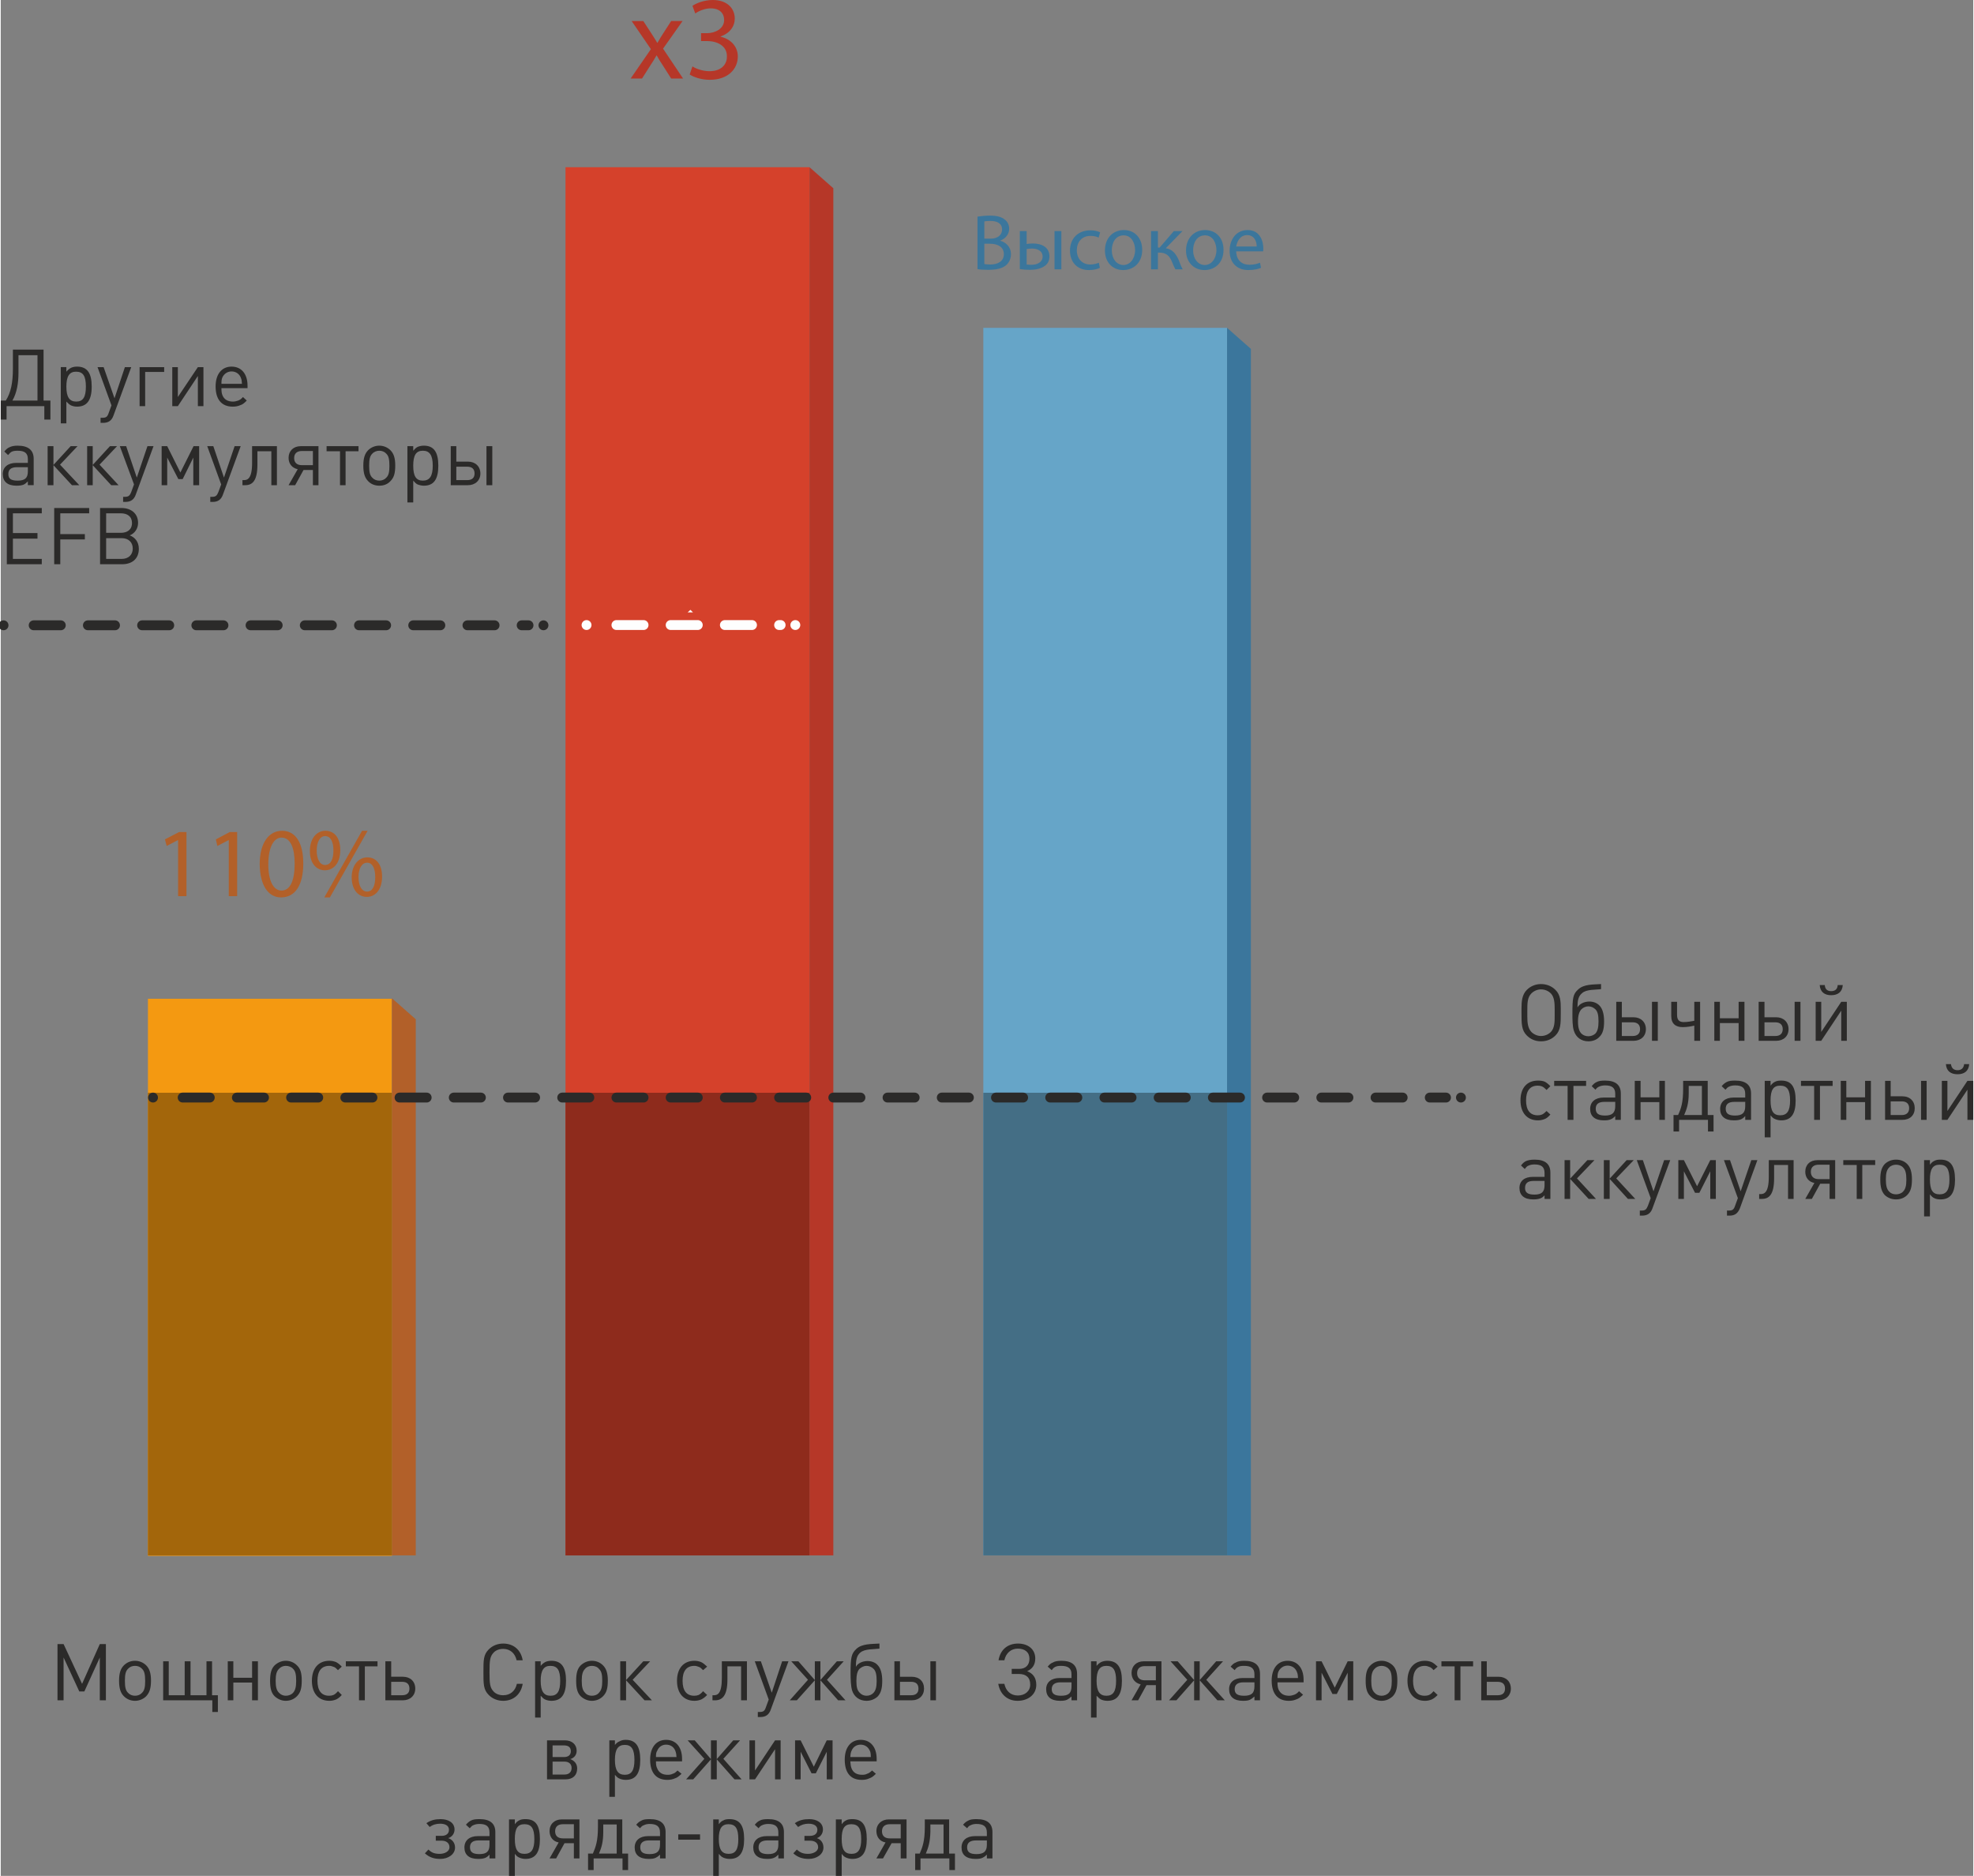<?xml version="1.0" encoding="UTF-8"?> <!-- Creator: CorelDRAW 2020 (64-Bit) --> <svg xmlns="http://www.w3.org/2000/svg" xmlns:xlink="http://www.w3.org/1999/xlink" xmlns:xodm="http://www.corel.com/coreldraw/odm/2003" xml:space="preserve" width="725px" height="689px" version="1.1" style="shape-rendering:geometricPrecision; text-rendering:geometricPrecision; image-rendering:optimizeQuality; fill-rule:evenodd; clip-rule:evenodd" viewBox="0 0 77.85 74.04"><rect x="0" y="0" width="77.85" height="74.04" fill="#808080" stroke="none"/> <defs> <style type="text/css"> <![CDATA[ .str3 {stroke:#FEFEFE;stroke-width:0.39;stroke-linecap:round;stroke-linejoin:round;stroke-miterlimit:4} .str1 {stroke:#2B2A29;stroke-width:0.39;stroke-linecap:round;stroke-linejoin:round;stroke-miterlimit:4} .str2 {stroke:#FEFEFE;stroke-width:0.39;stroke-linecap:round;stroke-linejoin:round;stroke-miterlimit:4;stroke-dasharray:1.07 1.07} .str0 {stroke:#2B2A29;stroke-width:0.39;stroke-linecap:round;stroke-linejoin:round;stroke-miterlimit:4;stroke-dasharray:1.07 1.07} .fil10 {fill:none;fill-rule:nonzero} .fil11 {fill:#FEFEFE;fill-rule:nonzero} .fil0 {fill:#2B2A29;fill-rule:nonzero} .fil1 {fill:#F49911;fill-rule:nonzero} .fil4 {fill:#D5412B;fill-rule:nonzero} .fil5 {fill:#B63728;fill-rule:nonzero} .fil2 {fill:#B26029;fill-rule:nonzero} .fil7 {fill:#66A5C8;fill-rule:nonzero} .fil8 {fill:#3B769C;fill-rule:nonzero} .fil9 {fill:#446E85;fill-rule:nonzero} .fil6 {fill:#8E2B1C;fill-rule:nonzero} .fil3 {fill:#A3660B;fill-rule:nonzero} ]]> </style> </defs> <g id="Слой_x0020_1">  <path class="fil0" d="M4.15 67.11l0 -2.22 -0.24 0 -0.7 1.57 -0.73 -1.57 -0.24 0 0 2.22 0.24 0 0 -1.69 0.62 1.34 0.2 0 0.61 -1.34 0 1.69 0.24 0zm1.78 -0.78c0,-0.29 -0.06,-0.47 -0.19,-0.6 -0.11,-0.11 -0.27,-0.18 -0.44,-0.18 -0.18,0 -0.33,0.07 -0.44,0.18 -0.13,0.13 -0.19,0.31 -0.19,0.61 0,0.3 0.06,0.48 0.19,0.61 0.11,0.11 0.26,0.18 0.44,0.18 0.17,0 0.33,-0.07 0.44,-0.18 0.13,-0.14 0.19,-0.31 0.19,-0.62zm-0.23 0.02c0,0.24 -0.03,0.37 -0.12,0.46 -0.07,0.08 -0.17,0.12 -0.28,0.12 -0.11,0 -0.21,-0.04 -0.28,-0.12 -0.09,-0.09 -0.12,-0.22 -0.12,-0.47 0,-0.25 0.03,-0.38 0.12,-0.47 0.07,-0.08 0.17,-0.12 0.28,-0.12 0.11,0 0.21,0.04 0.28,0.12 0.09,0.09 0.12,0.22 0.12,0.48zm2.87 1.22l0 -0.66 -0.23 0 0 -1.34 -0.22 0 0 1.34 -0.63 0 0 -1.34 -0.23 0 0 1.34 -0.63 0 0 -1.34 -0.22 0 0 1.54 1.94 0 0 0.46 0.22 0zm1.58 -0.46l0 -1.54 -0.23 0 0 0.65 -0.74 0 0 -0.65 -0.22 0 0 1.54 0.22 0 0 -0.7 0.74 0 0 0.7 0.23 0zm1.73 -0.78c0,-0.29 -0.05,-0.47 -0.19,-0.6 -0.11,-0.11 -0.26,-0.18 -0.44,-0.18 -0.17,0 -0.32,0.07 -0.44,0.18 -0.13,0.13 -0.18,0.31 -0.18,0.61 0,0.3 0.05,0.48 0.18,0.61 0.12,0.11 0.27,0.18 0.44,0.18 0.18,0 0.33,-0.07 0.44,-0.18 0.14,-0.14 0.19,-0.31 0.19,-0.62zm-0.22 0.02c0,0.24 -0.04,0.37 -0.12,0.46 -0.07,0.08 -0.18,0.12 -0.29,0.12 -0.1,0 -0.2,-0.04 -0.27,-0.12 -0.09,-0.09 -0.13,-0.22 -0.13,-0.47 0,-0.25 0.04,-0.38 0.13,-0.47 0.07,-0.08 0.17,-0.12 0.27,-0.12 0.11,0 0.22,0.04 0.29,0.12 0.09,0.09 0.12,0.22 0.12,0.48zm1.8 0.55l-0.15 -0.15c-0.08,0.09 -0.12,0.12 -0.18,0.15 -0.05,0.02 -0.1,0.03 -0.17,0.03 -0.3,0 -0.46,-0.2 -0.46,-0.59 0,-0.39 0.16,-0.59 0.47,-0.59 0.06,0 0.12,0.02 0.17,0.04 0.06,0.02 0.09,0.05 0.17,0.13l0.15 -0.14c-0.1,-0.1 -0.15,-0.14 -0.23,-0.18 -0.08,-0.03 -0.16,-0.05 -0.26,-0.05 -0.43,0 -0.69,0.3 -0.69,0.79 0,0.49 0.26,0.79 0.69,0.79 0.1,0 0.18,-0.02 0.26,-0.05 0.08,-0.04 0.13,-0.07 0.23,-0.18zm1.41 -1.13l0 -0.2 -1.25 0 0 0.2 0.52 0 0 1.34 0.23 0 0 -1.34 0.5 0zm1.49 0.88c0,-0.29 -0.2,-0.47 -0.49,-0.47l-0.46 0 0 -0.61 -0.23 0 0 1.54 0.69 0c0.29,0 0.49,-0.19 0.49,-0.46zm-0.23 0c0,0.17 -0.1,0.26 -0.29,0.26l-0.43 0 0 -0.53 0.43 0c0.19,0 0.29,0.09 0.29,0.27z"></path> <path class="fil0" d="M20.6 66.46l-0.23 0c-0.06,0.28 -0.26,0.45 -0.54,0.45 -0.15,0 -0.29,-0.05 -0.38,-0.15 -0.14,-0.15 -0.16,-0.3 -0.16,-0.76 0,-0.47 0.02,-0.62 0.16,-0.77 0.09,-0.1 0.23,-0.15 0.38,-0.15 0.28,0 0.47,0.18 0.53,0.45l0.24 0c-0.07,-0.42 -0.37,-0.66 -0.77,-0.66 -0.22,0 -0.42,0.08 -0.57,0.23 -0.21,0.21 -0.21,0.42 -0.21,0.9 0,0.47 0,0.69 0.21,0.9 0.15,0.15 0.35,0.23 0.57,0.23 0.4,0 0.7,-0.25 0.77,-0.67zm1.71 -0.12c0,-0.54 -0.18,-0.79 -0.58,-0.79 -0.1,0 -0.18,0.02 -0.24,0.05 -0.07,0.04 -0.11,0.07 -0.18,0.15l0 -0.18 -0.22 0 0 2.22 0.22 0 0 -0.86c0.08,0.08 0.11,0.12 0.18,0.15 0.07,0.03 0.15,0.05 0.24,0.05 0.4,0 0.58,-0.25 0.58,-0.79zm-0.23 0c0,0.41 -0.11,0.59 -0.38,0.59 -0.27,0 -0.39,-0.18 -0.39,-0.59 0,-0.41 0.12,-0.59 0.38,-0.59 0.28,0 0.39,0.17 0.39,0.59zm1.88 -0.01c0,-0.29 -0.06,-0.47 -0.19,-0.6 -0.11,-0.11 -0.26,-0.18 -0.44,-0.18 -0.17,0 -0.32,0.07 -0.44,0.18 -0.13,0.13 -0.18,0.31 -0.18,0.61 0,0.3 0.05,0.48 0.18,0.61 0.12,0.11 0.27,0.18 0.44,0.18 0.18,0 0.33,-0.07 0.44,-0.18 0.14,-0.14 0.19,-0.31 0.19,-0.62zm-0.22 0.02c0,0.24 -0.04,0.37 -0.13,0.46 -0.06,0.08 -0.17,0.12 -0.28,0.12 -0.11,0 -0.21,-0.04 -0.27,-0.12 -0.09,-0.09 -0.13,-0.22 -0.13,-0.47 0,-0.25 0.04,-0.38 0.13,-0.47 0.06,-0.08 0.17,-0.12 0.27,-0.12 0.11,0 0.22,0.04 0.28,0.12 0.1,0.09 0.13,0.22 0.13,0.48zm0.94 0.76l0 -0.79 0.73 0.79 0.29 0 -0.76 -0.81 0.69 -0.73 -0.27 0 -0.68 0.74 0 -0.74 -0.23 0 0 1.54 0.23 0zm3.2 -0.21l-0.16 -0.15c-0.08,0.09 -0.12,0.12 -0.18,0.15 -0.05,0.02 -0.1,0.03 -0.17,0.03 -0.3,0 -0.46,-0.2 -0.46,-0.59 0,-0.39 0.16,-0.59 0.47,-0.59 0.06,0 0.12,0.02 0.17,0.04 0.06,0.02 0.09,0.05 0.17,0.13l0.16 -0.14c-0.11,-0.1 -0.16,-0.14 -0.24,-0.18 -0.08,-0.03 -0.16,-0.05 -0.26,-0.05 -0.43,0 -0.69,0.3 -0.69,0.79 0,0.49 0.26,0.79 0.69,0.79 0.1,0 0.18,-0.02 0.26,-0.05 0.08,-0.04 0.13,-0.07 0.24,-0.18zm1.57 0.21l0 -1.54 -0.99 0 0 0.66c0,0.64 -0.18,0.68 -0.32,0.68l-0.05 0 0 0.2 0.1 0c0.28,0 0.49,-0.17 0.49,-0.81l0 -0.53 0.54 0 0 1.34 0.23 0zm1.64 -1.54l-0.25 0 -0.41 1.24 -0.43 -1.24 -0.24 0 0.55 1.51 -0.11 0.3c-0.05,0.15 -0.1,0.19 -0.25,0.19l-0.07 0 0 0.2 0.1 0c0.21,0 0.34,-0.09 0.41,-0.29l0.7 -1.91zm0.33 1.54l0.71 -0.79 0 0.79 0.22 0 0 -0.79 0.7 0.79 0.29 0 -0.73 -0.81 0.66 -0.73 -0.27 0 -0.65 0.74 0 -0.74 -0.22 0 0 0.74 -0.65 -0.74 -0.28 0 0.66 0.73 -0.72 0.81 0.28 0zm2.75 -0.18c-0.1,0 -0.2,-0.04 -0.27,-0.12 -0.09,-0.09 -0.13,-0.21 -0.13,-0.46 0,-0.25 0.04,-0.39 0.12,-0.48 0.08,-0.07 0.18,-0.12 0.28,-0.12 0.11,0 0.21,0.05 0.28,0.12 0.09,0.09 0.12,0.24 0.12,0.48 0,0.24 -0.04,0.37 -0.12,0.46 -0.07,0.08 -0.17,0.12 -0.28,0.12zm0 0.2c0.18,0 0.33,-0.07 0.44,-0.17 0.13,-0.14 0.18,-0.32 0.18,-0.62 0,-0.28 -0.06,-0.51 -0.2,-0.64 -0.09,-0.09 -0.23,-0.14 -0.38,-0.14 -0.2,0 -0.39,0.09 -0.46,0.23 0,-0.26 0.03,-0.44 0.17,-0.56 0.18,-0.16 0.55,-0.13 0.76,-0.16l0 -0.2c-0.31,0.02 -0.7,0 -0.92,0.22 -0.19,0.18 -0.22,0.34 -0.22,0.95 0,0.22 0.01,0.51 0.06,0.68 0.08,0.25 0.29,0.41 0.57,0.41zm2.74 -0.02l0 -1.54 -0.22 0 0 1.54 0.22 0zm-0.47 -0.46c0,-0.29 -0.19,-0.47 -0.49,-0.47l-0.46 0 0 -0.61 -0.22 0 0 1.54 0.68 0c0.3,0 0.49,-0.19 0.49,-0.46zm-0.22 0c0,0.17 -0.1,0.26 -0.29,0.26l-0.44 0 0 -0.53 0.44 0c0.19,0 0.29,0.09 0.29,0.27z"></path> <path class="fil0" d="M22.75 69.8c0,-0.18 -0.1,-0.3 -0.27,-0.37 0.16,-0.05 0.25,-0.17 0.25,-0.33 0,-0.25 -0.19,-0.41 -0.46,-0.41l-0.71 0 0 1.54 0.73 0c0.29,0 0.46,-0.16 0.46,-0.43zm-0.25 -0.68c0,0.14 -0.09,0.23 -0.27,0.23l-0.45 0 0 -0.46 0.45 0c0.18,0 0.27,0.08 0.27,0.23zm0.03 0.66c0,0.16 -0.1,0.26 -0.28,0.26l-0.47 0 0 -0.51 0.47 0c0.18,0 0.28,0.1 0.28,0.25zm2.71 -0.32c0,-0.54 -0.18,-0.79 -0.58,-0.79 -0.09,0 -0.17,0.02 -0.24,0.06 -0.07,0.03 -0.11,0.06 -0.18,0.14l0 -0.18 -0.22 0 0 2.23 0.22 0 0 -0.87c0.08,0.09 0.11,0.12 0.18,0.15 0.07,0.03 0.15,0.05 0.25,0.05 0.39,0 0.57,-0.25 0.57,-0.79zm-0.23 0c0,0.41 -0.11,0.59 -0.38,0.59 -0.27,0 -0.39,-0.18 -0.39,-0.59 0,-0.41 0.12,-0.59 0.39,-0.59 0.27,0 0.38,0.18 0.38,0.59zm1.88 0.06l0 -0.1c0,-0.46 -0.24,-0.75 -0.63,-0.75 -0.39,0 -0.63,0.3 -0.63,0.78 0,0.52 0.24,0.8 0.68,0.8 0.11,0 0.21,-0.02 0.3,-0.06 0.09,-0.03 0.14,-0.07 0.26,-0.18l-0.16 -0.13c-0.08,0.08 -0.12,0.11 -0.19,0.13 -0.06,0.03 -0.12,0.04 -0.2,0.04 -0.2,0 -0.34,-0.08 -0.41,-0.25 -0.04,-0.08 -0.05,-0.14 -0.05,-0.28l1.03 0zm-0.22 -0.17l-0.81 0c0,-0.14 0.01,-0.19 0.05,-0.25 0.06,-0.15 0.19,-0.24 0.35,-0.24 0.19,0 0.33,0.11 0.38,0.29 0.02,0.06 0.02,0.08 0.03,0.2zm0.66 0.88l0.7 -0.79 0 0.79 0.23 0 0 -0.79 0.7 0.79 0.28 0 -0.72 -0.81 0.66 -0.73 -0.27 0 -0.65 0.74 0 -0.74 -0.23 0 0 0.74 -0.64 -0.74 -0.28 0 0.66 0.73 -0.72 0.81 0.28 0zm3.45 0l0 -1.54 -0.22 0 -0.79 1.19 0 -1.19 -0.22 0 0 1.54 0.22 0 0.79 -1.19 0 1.19 0.22 0zm2.05 0l0 -1.54 -0.23 0 -0.51 1.04 -0.52 -1.04 -0.22 0 0 1.54 0.22 0 0 -1.09 0.43 0.85 0.17 0 0.43 -0.85 0 1.09 0.23 0zm1.74 -0.71l0 -0.1c0,-0.46 -0.24,-0.75 -0.63,-0.75 -0.39,0 -0.63,0.3 -0.63,0.78 0,0.52 0.23,0.8 0.67,0.8 0.12,0 0.22,-0.02 0.3,-0.06 0.09,-0.03 0.15,-0.07 0.26,-0.18l-0.15 -0.13c-0.09,0.08 -0.13,0.11 -0.2,0.13 -0.05,0.03 -0.12,0.04 -0.19,0.04 -0.21,0 -0.35,-0.08 -0.42,-0.25 -0.03,-0.08 -0.04,-0.14 -0.05,-0.28l1.04 0zm-0.23 -0.17l-0.81 0c0.01,-0.14 0.02,-0.19 0.05,-0.25 0.06,-0.15 0.19,-0.24 0.36,-0.24 0.18,0 0.32,0.11 0.38,0.29 0.01,0.06 0.02,0.08 0.02,0.2z"></path> <path class="fil0" d="M17.93 72.92c0,-0.18 -0.11,-0.32 -0.27,-0.37 0.16,-0.05 0.25,-0.19 0.25,-0.34 0,-0.27 -0.24,-0.41 -0.55,-0.41 -0.21,0 -0.39,0.04 -0.56,0.16l0.13 0.15c0.12,-0.09 0.26,-0.13 0.41,-0.13 0.21,0 0.35,0.08 0.35,0.24 0,0.16 -0.12,0.24 -0.29,0.24l-0.23 0 0 0.19 0.23 0c0.18,0 0.31,0.09 0.31,0.26 0,0.17 -0.2,0.26 -0.38,0.26 -0.2,0 -0.32,-0.04 -0.45,-0.17l-0.14 0.15c0.18,0.16 0.36,0.22 0.61,0.22 0.31,0 0.58,-0.18 0.58,-0.45zm1.59 0.43l0 -1.04c0,-0.34 -0.21,-0.51 -0.62,-0.51 -0.15,0 -0.26,0.01 -0.35,0.06 -0.07,0.04 -0.11,0.07 -0.19,0.16l0.15 0.14c0.06,-0.07 0.09,-0.1 0.14,-0.12 0.06,-0.03 0.14,-0.05 0.24,-0.05 0.28,0 0.4,0.1 0.4,0.34l0 0.14 -0.46 0c-0.33,0 -0.53,0.17 -0.53,0.45 0,0.29 0.19,0.45 0.54,0.45 0.12,0 0.2,-0.01 0.28,-0.04 0.06,-0.03 0.1,-0.05 0.17,-0.13l0 0.15 0.23 0zm-0.23 -0.54c0,0.26 -0.11,0.37 -0.4,0.37 -0.26,0 -0.37,-0.08 -0.37,-0.27 0,-0.18 0.11,-0.27 0.34,-0.27l0.43 0 0 0.17zm1.99 -0.22c0,-0.55 -0.17,-0.79 -0.57,-0.79 -0.1,0 -0.18,0.01 -0.25,0.05 -0.06,0.03 -0.1,0.06 -0.17,0.15l0 -0.19 -0.23 0 0 2.23 0.23 0 0 -0.87c0.07,0.09 0.11,0.12 0.18,0.15 0.07,0.03 0.15,0.05 0.24,0.05 0.39,0 0.57,-0.25 0.57,-0.78zm-0.22 0c0,0.41 -0.12,0.58 -0.39,0.58 -0.27,0 -0.38,-0.17 -0.38,-0.59 0,-0.41 0.11,-0.58 0.38,-0.58 0.28,0 0.39,0.17 0.39,0.59zm1.56 -0.03l-0.43 0c-0.2,0 -0.31,-0.1 -0.31,-0.28 0,-0.18 0.11,-0.28 0.31,-0.28l0.43 0 0 0.56zm-0.7 0.79l0.33 -0.6 0.37 0 0 0.6 0.22 0 0 -1.54 -0.69 0c-0.3,0 -0.49,0.19 -0.49,0.46 0,0.24 0.14,0.41 0.36,0.45l-0.36 0.63 0.26 0zm2.84 0.46l0 -0.65 -0.23 0 0 -1.35 -0.96 0 0 0.3c0,0.56 -0.09,0.79 -0.2,1.05l-0.19 0 0 0.65 0.22 0 0 -0.46 1.14 0 0 0.46 0.22 0zm-0.45 -0.65l-0.7 0c0.1,-0.23 0.17,-0.46 0.17,-0.86l0 -0.29 0.53 0 0 1.15zm1.93 0.19l0 -1.04c0,-0.34 -0.21,-0.51 -0.62,-0.51 -0.15,0 -0.26,0.01 -0.34,0.06 -0.08,0.04 -0.12,0.07 -0.2,0.16l0.15 0.14c0.06,-0.07 0.09,-0.1 0.15,-0.12 0.06,-0.03 0.13,-0.05 0.23,-0.05 0.28,0 0.41,0.1 0.41,0.34l0 0.14 -0.47 0c-0.33,0 -0.53,0.17 -0.53,0.45 0,0.29 0.19,0.45 0.55,0.45 0.12,0 0.2,-0.01 0.27,-0.04 0.06,-0.03 0.1,-0.05 0.18,-0.13l0 0.15 0.22 0zm-0.22 -0.54c0,0.26 -0.12,0.37 -0.41,0.37 -0.26,0 -0.37,-0.08 -0.37,-0.27 0,-0.18 0.12,-0.27 0.34,-0.27l0.44 0 0 0.17zm1.58 -0.2l0 -0.21 -0.86 0 0 0.21 0.86 0zm1.74 -0.02c0,-0.55 -0.18,-0.79 -0.58,-0.79 -0.09,0 -0.18,0.01 -0.24,0.05 -0.07,0.03 -0.11,0.06 -0.18,0.15l0 -0.19 -0.22 0 0 2.23 0.22 0 0 -0.87c0.08,0.09 0.11,0.12 0.18,0.15 0.07,0.03 0.15,0.05 0.25,0.05 0.39,0 0.57,-0.25 0.57,-0.78zm-0.23 0c0,0.41 -0.11,0.58 -0.38,0.58 -0.27,0 -0.39,-0.17 -0.39,-0.59 0,-0.41 0.12,-0.58 0.38,-0.58 0.28,0 0.39,0.17 0.39,0.59zm1.8 0.76l0 -1.04c0,-0.34 -0.21,-0.51 -0.62,-0.51 -0.14,0 -0.25,0.01 -0.34,0.06 -0.08,0.04 -0.11,0.07 -0.19,0.16l0.15 0.14c0.05,-0.07 0.09,-0.1 0.14,-0.12 0.06,-0.03 0.14,-0.05 0.24,-0.05 0.28,0 0.4,0.1 0.4,0.34l0 0.14 -0.46 0c-0.33,0 -0.53,0.17 -0.53,0.45 0,0.29 0.19,0.45 0.54,0.45 0.12,0 0.2,-0.01 0.27,-0.04 0.07,-0.03 0.1,-0.05 0.18,-0.13l0 0.15 0.22 0zm-0.22 -0.54c0,0.26 -0.12,0.37 -0.4,0.37 -0.26,0 -0.38,-0.08 -0.38,-0.27 0,-0.18 0.12,-0.27 0.35,-0.27l0.43 0 0 0.17zm1.78 0.11c0,-0.18 -0.1,-0.32 -0.26,-0.37 0.15,-0.05 0.24,-0.19 0.24,-0.34 0,-0.27 -0.24,-0.41 -0.54,-0.41 -0.22,0 -0.4,0.04 -0.57,0.16l0.13 0.15c0.13,-0.09 0.26,-0.13 0.41,-0.13 0.21,0 0.35,0.08 0.35,0.24 0,0.16 -0.12,0.24 -0.29,0.24l-0.22 0 0 0.19 0.22 0c0.19,0 0.32,0.09 0.32,0.26 0,0.17 -0.21,0.26 -0.39,0.26 -0.19,0 -0.31,-0.04 -0.45,-0.17l-0.14 0.15c0.18,0.16 0.37,0.22 0.61,0.22 0.31,0 0.58,-0.18 0.58,-0.45zm1.71 -0.33c0,-0.55 -0.17,-0.79 -0.57,-0.79 -0.1,0 -0.18,0.01 -0.25,0.05 -0.06,0.03 -0.1,0.06 -0.17,0.15l0 -0.19 -0.23 0 0 2.23 0.23 0 0 -0.87c0.07,0.09 0.11,0.12 0.18,0.15 0.07,0.03 0.15,0.05 0.24,0.05 0.39,0 0.57,-0.25 0.57,-0.78zm-0.22 0c0,0.41 -0.12,0.58 -0.38,0.58 -0.28,0 -0.39,-0.17 -0.39,-0.59 0,-0.41 0.11,-0.58 0.38,-0.58 0.28,0 0.39,0.17 0.39,0.59zm1.56 -0.03l-0.43 0c-0.2,0 -0.31,-0.1 -0.31,-0.28 0,-0.18 0.11,-0.28 0.31,-0.28l0.43 0 0 0.56zm-0.7 0.79l0.34 -0.6 0.36 0 0 0.6 0.23 0 0 -1.54 -0.7 0c-0.29,0 -0.49,0.19 -0.49,0.46 0,0.24 0.14,0.41 0.36,0.45l-0.36 0.63 0.26 0zm2.84 0.46l0 -0.65 -0.23 0 0 -1.35 -0.96 0 0 0.3c0,0.56 -0.09,0.79 -0.2,1.05l-0.18 0 0 0.65 0.21 0 0 -0.46 1.14 0 0 0.46 0.22 0zm-0.45 -0.65l-0.7 0c0.1,-0.23 0.17,-0.46 0.18,-0.86l0 -0.29 0.52 0 0 1.15zm1.93 0.19l0 -1.04c0,-0.34 -0.21,-0.51 -0.62,-0.51 -0.15,0 -0.26,0.01 -0.34,0.06 -0.08,0.04 -0.12,0.07 -0.2,0.16l0.16 0.14c0.05,-0.07 0.08,-0.1 0.14,-0.12 0.06,-0.03 0.13,-0.05 0.23,-0.05 0.28,0 0.41,0.1 0.41,0.34l0 0.14 -0.47 0c-0.33,0 -0.53,0.17 -0.53,0.45 0,0.29 0.19,0.45 0.55,0.45 0.12,0 0.2,-0.01 0.27,-0.04 0.06,-0.03 0.1,-0.05 0.18,-0.13l0 0.15 0.22 0zm-0.22 -0.54c0,0.26 -0.12,0.37 -0.41,0.37 -0.26,0 -0.37,-0.08 -0.37,-0.27 0,-0.18 0.12,-0.27 0.35,-0.27l0.43 0 0 0.17z"></path> <path class="fil0" d="M40.13 67.13c0.42,0 0.74,-0.25 0.74,-0.63 0,-0.28 -0.13,-0.45 -0.36,-0.54 0.21,-0.09 0.32,-0.26 0.32,-0.5 0,-0.37 -0.29,-0.59 -0.68,-0.59 -0.41,0 -0.7,0.24 -0.77,0.66l0.23 0c0.06,-0.28 0.26,-0.46 0.53,-0.46 0.28,0 0.46,0.14 0.46,0.4 0,0.25 -0.15,0.4 -0.41,0.4l-0.29 0 0 0.2 0.28 0c0.29,0 0.45,0.14 0.45,0.42 0,0.26 -0.21,0.43 -0.49,0.43 -0.28,0 -0.47,-0.18 -0.53,-0.46l-0.24 0c0.07,0.42 0.37,0.67 0.76,0.67zm2.35 -0.02l0 -1.04c0,-0.35 -0.21,-0.52 -0.62,-0.52 -0.15,0 -0.26,0.02 -0.34,0.07 -0.08,0.03 -0.12,0.07 -0.2,0.16l0.16 0.14c0.05,-0.07 0.08,-0.1 0.14,-0.13 0.06,-0.03 0.13,-0.04 0.23,-0.04 0.28,0 0.41,0.1 0.41,0.33l0 0.15 -0.47 0c-0.33,0 -0.53,0.17 -0.53,0.44 0,0.3 0.19,0.46 0.55,0.46 0.12,0 0.2,-0.01 0.27,-0.04 0.06,-0.03 0.1,-0.06 0.18,-0.13l0 0.15 0.22 0zm-0.22 -0.55c0,0.27 -0.12,0.37 -0.41,0.37 -0.26,0 -0.37,-0.08 -0.37,-0.26 0,-0.18 0.12,-0.27 0.35,-0.27l0.43 0 0 0.16zm1.99 -0.22c0,-0.54 -0.18,-0.79 -0.58,-0.79 -0.09,0 -0.17,0.02 -0.24,0.05 -0.07,0.04 -0.11,0.07 -0.18,0.15l0 -0.18 -0.22 0 0 2.22 0.22 0 0 -0.86c0.08,0.08 0.12,0.12 0.18,0.15 0.07,0.03 0.15,0.05 0.25,0.05 0.39,0 0.57,-0.25 0.57,-0.79zm-0.23 0c0,0.41 -0.11,0.59 -0.38,0.59 -0.27,0 -0.39,-0.18 -0.39,-0.59 0,-0.41 0.12,-0.59 0.39,-0.59 0.27,0 0.38,0.17 0.38,0.59zm1.57 -0.02l-0.44 0c-0.19,0 -0.3,-0.1 -0.3,-0.28 0,-0.18 0.11,-0.28 0.3,-0.28l0.44 0 0 0.56zm-0.7 0.79l0.33 -0.6 0.37 0 0 0.6 0.22 0 0 -1.54 -0.7 0c-0.29,0 -0.48,0.19 -0.48,0.46 0,0.23 0.14,0.4 0.36,0.45l-0.36 0.63 0.26 0zm1.51 0l0.7 -0.79 0 0.79 0.22 0 0 -0.79 0.7 0.79 0.29 0 -0.73 -0.81 0.66 -0.73 -0.27 0 -0.65 0.74 0 -0.74 -0.22 0 0 0.74 -0.65 -0.74 -0.28 0 0.66 0.73 -0.72 0.81 0.29 0zm3.3 0l0 -1.04c0,-0.35 -0.21,-0.52 -0.62,-0.52 -0.15,0 -0.26,0.02 -0.34,0.07 -0.08,0.03 -0.12,0.07 -0.2,0.16l0.16 0.14c0.05,-0.07 0.08,-0.1 0.14,-0.13 0.06,-0.03 0.13,-0.04 0.23,-0.04 0.28,0 0.41,0.1 0.41,0.33l0 0.15 -0.47 0c-0.33,0 -0.53,0.17 -0.53,0.44 0,0.3 0.19,0.46 0.55,0.46 0.12,0 0.2,-0.01 0.27,-0.04 0.06,-0.03 0.1,-0.06 0.18,-0.13l0 0.15 0.22 0zm-0.22 -0.55c0,0.27 -0.12,0.37 -0.41,0.37 -0.26,0 -0.37,-0.08 -0.37,-0.26 0,-0.18 0.12,-0.27 0.35,-0.27l0.43 0 0 0.16zm1.94 -0.16l0 -0.1c0,-0.46 -0.24,-0.75 -0.63,-0.75 -0.39,0 -0.63,0.3 -0.63,0.78 0,0.52 0.24,0.8 0.68,0.8 0.11,0 0.21,-0.02 0.3,-0.06 0.09,-0.03 0.14,-0.07 0.26,-0.18l-0.16 -0.14c-0.08,0.09 -0.12,0.11 -0.19,0.14 -0.06,0.02 -0.12,0.04 -0.2,0.04 -0.21,0 -0.34,-0.08 -0.42,-0.25 -0.03,-0.08 -0.04,-0.14 -0.04,-0.28l1.03 0zm-0.22 -0.17l-0.81 0c0,-0.14 0.01,-0.19 0.04,-0.26 0.07,-0.14 0.2,-0.23 0.36,-0.23 0.18,0 0.33,0.11 0.38,0.29 0.02,0.05 0.02,0.08 0.03,0.2zm2.18 0.88l0 -1.54 -0.22 0 -0.51 1.04 -0.52 -1.04 -0.22 0 0 1.54 0.22 0 0 -1.09 0.43 0.84 0.17 0 0.43 -0.84 0 1.09 0.22 0zm1.74 -0.78c0,-0.29 -0.05,-0.47 -0.18,-0.6 -0.12,-0.11 -0.27,-0.18 -0.44,-0.18 -0.18,0 -0.33,0.07 -0.44,0.18 -0.14,0.13 -0.19,0.31 -0.19,0.61 0,0.3 0.05,0.48 0.19,0.61 0.11,0.11 0.26,0.18 0.44,0.18 0.17,0 0.32,-0.07 0.44,-0.18 0.13,-0.14 0.18,-0.31 0.18,-0.62zm-0.22 0.02c0,0.24 -0.04,0.37 -0.12,0.46 -0.07,0.08 -0.18,0.12 -0.28,0.12 -0.11,0 -0.21,-0.04 -0.28,-0.12 -0.09,-0.09 -0.13,-0.22 -0.13,-0.47 0,-0.25 0.04,-0.38 0.13,-0.47 0.07,-0.08 0.17,-0.12 0.28,-0.12 0.1,0 0.21,0.04 0.28,0.12 0.09,0.09 0.12,0.22 0.12,0.48zm1.81 0.55l-0.16 -0.15c-0.08,0.09 -0.12,0.12 -0.18,0.15 -0.05,0.02 -0.1,0.03 -0.17,0.03 -0.3,0 -0.46,-0.2 -0.46,-0.59 0,-0.39 0.16,-0.59 0.47,-0.59 0.06,0 0.12,0.02 0.17,0.04 0.06,0.02 0.1,0.05 0.17,0.13l0.16 -0.14c-0.11,-0.1 -0.16,-0.14 -0.24,-0.18 -0.08,-0.03 -0.16,-0.05 -0.26,-0.05 -0.43,0 -0.69,0.3 -0.69,0.79 0,0.49 0.26,0.79 0.69,0.79 0.1,0 0.18,-0.02 0.26,-0.05 0.08,-0.04 0.13,-0.07 0.24,-0.18zm1.4 -1.13l0 -0.2 -1.25 0 0 0.2 0.52 0 0 1.34 0.23 0 0 -1.34 0.5 0zm1.49 0.88c0,-0.29 -0.2,-0.47 -0.49,-0.47l-0.46 0 0 -0.61 -0.22 0 0 1.54 0.68 0c0.29,0 0.49,-0.19 0.49,-0.46zm-0.23 0c0,0.17 -0.1,0.26 -0.29,0.26l-0.43 0 0 -0.53 0.43 0c0.19,0 0.29,0.09 0.29,0.27z"></path> <path class="fil1" d="M5.81 61.41l9.63 0 0 -21.99 -9.63 0 0 21.99z"></path> <path class="fil2" d="M15.44 39.4l0 21.99 0.94 0 0 -21.16 -0.94 -0.83z"></path> <path class="fil3" d="M5.81 61.39l9.63 0 0 -18.26 -9.63 0 0 18.26z"></path> <path class="fil2" d="M7 35.37l0.33 0 0 -2.53 -0.29 0 -0.56 0.29 0.07 0.26 0.44 -0.23 0.01 0 0 2.21zm2 0l0.33 0 0 -2.53 -0.29 0 -0.55 0.29 0.06 0.26 0.44 -0.23 0.01 0 0 2.21zm2.1 -2.58c-0.51,0 -0.88,0.47 -0.88,1.32 0.01,0.84 0.34,1.31 0.84,1.31 0.56,0 0.88,-0.48 0.88,-1.34 0,-0.81 -0.3,-1.29 -0.84,-1.29zm-0.02 0.27c0.36,0 0.52,0.41 0.52,1.03 0,0.65 -0.17,1.06 -0.52,1.06 -0.31,0 -0.52,-0.37 -0.52,-1.03 0,-0.69 0.22,-1.06 0.52,-1.06zm1.73 -0.27c-0.33,0 -0.61,0.29 -0.61,0.8 0,0.51 0.28,0.76 0.59,0.76 0.33,0 0.61,-0.26 0.61,-0.8 0,-0.48 -0.23,-0.76 -0.59,-0.76zm-0.01 0.21c0.24,0 0.33,0.26 0.33,0.57 0,0.33 -0.1,0.57 -0.33,0.57 -0.21,0 -0.33,-0.24 -0.33,-0.57 0,-0.32 0.12,-0.57 0.33,-0.57zm0.19 2.42l1.49 -2.63 -0.22 0 -1.49 2.63 0.22 0zm1.48 -1.58c-0.34,0 -0.62,0.29 -0.62,0.8 0.01,0.51 0.28,0.76 0.6,0.76 0.32,0 0.6,-0.27 0.6,-0.8 0,-0.48 -0.23,-0.76 -0.58,-0.76zm-0.01 0.21c0.23,0 0.32,0.26 0.32,0.57 0,0.33 -0.1,0.57 -0.32,0.57 -0.22,0 -0.34,-0.24 -0.34,-0.57 0,-0.32 0.12,-0.57 0.34,-0.57z"></path> <path class="fil4" d="M22.29 61.39l9.63 0 0 -54.79 -9.63 0 0 54.79z"></path> <path class="fil5" d="M31.92 6.6l0 54.79 0.94 0 0 -53.96 -0.94 -0.83z"></path> <path class="fil6" d="M22.29 61.39l9.63 0 0 -18.26 -9.63 0 0 18.26z"></path> <path class="fil5" d="M24.9 0.83l0.76 1.11 -0.8 1.16 0.45 0 0.33 -0.52c0.09,-0.13 0.16,-0.25 0.24,-0.39l0.01 0c0.08,0.14 0.15,0.26 0.24,0.39l0.33 0.52 0.47 0 -0.79 -1.18 0.77 -1.09 -0.45 0 -0.31 0.48c-0.08,0.12 -0.15,0.24 -0.23,0.38l-0.01 0c-0.08,-0.13 -0.15,-0.25 -0.23,-0.37l-0.32 -0.49 -0.46 0zm2.29 2.11c0.15,0.1 0.45,0.21 0.79,0.21 0.73,0 1.11,-0.43 1.11,-0.92 0,-0.42 -0.31,-0.7 -0.68,-0.78l0 -0.01c0.37,-0.13 0.56,-0.4 0.56,-0.71 0,-0.37 -0.27,-0.73 -0.87,-0.73 -0.33,0 -0.64,0.12 -0.8,0.23l0.11 0.3c0.13,-0.09 0.37,-0.2 0.61,-0.2 0.38,0 0.53,0.22 0.53,0.46 0,0.36 -0.38,0.52 -0.68,0.52l-0.23 0 0 0.31 0.23 0c0.4,0 0.79,0.18 0.79,0.6 0.01,0.26 -0.16,0.59 -0.69,0.59 -0.28,0 -0.56,-0.11 -0.67,-0.19l-0.11 0.32z"></path> <path class="fil7" d="M38.78 61.39l9.62 0 0 -48.45 -9.62 0 0 48.45z"></path> <path class="fil8" d="M48.4 12.94l0 48.45 0.94 0 0 -47.62 -0.94 -0.83z"></path> <path class="fil9" d="M38.78 61.39l9.62 0 0 -18.26 -9.62 0 0 18.26z"></path> <path class="fil10 str0" d="M7.18 43.32l49.86 0"></path> <path class="fil10 str1" d="M6.01 43.32l0 0zm51.62 0l0 0z"></path> <path class="fil10 str2" d="M24.3 24.67l6.48 0"></path> <path class="fil10 str3" d="M23.12 24.67l0 0zm8.24 0l0 0z"></path> <path class="fil0" d="M0 15.81l0 0.75 0.23 0 0 -0.53 1.49 0 0 0.53 0.24 0 0 -0.75 -0.27 0 0 -2.01 -1.21 0 0 0.75c0,0.55 -0.08,0.95 -0.28,1.26l-0.2 0zm0.46 0c0.18,-0.31 0.24,-0.7 0.24,-1.11l0 -0.68 0.75 0 0 1.79 -0.99 0zm3.13 -0.55c0,-0.54 -0.18,-0.79 -0.58,-0.79 -0.1,0 -0.18,0.02 -0.24,0.05 -0.07,0.04 -0.11,0.07 -0.18,0.15l0 -0.18 -0.22 0 0 2.22 0.22 0 0 -0.86c0.08,0.08 0.11,0.11 0.18,0.15 0.07,0.03 0.15,0.05 0.24,0.05 0.39,0 0.58,-0.25 0.58,-0.79zm-0.23 0c0,0.41 -0.11,0.59 -0.38,0.59 -0.27,0 -0.39,-0.18 -0.39,-0.59 0,-0.41 0.12,-0.59 0.38,-0.59 0.28,0 0.39,0.17 0.39,0.59zm1.79 -0.77l-0.25 0 -0.41 1.23 -0.43 -1.23 -0.24 0 0.55 1.51 -0.11 0.3c-0.05,0.15 -0.1,0.19 -0.25,0.19l-0.07 0 0 0.2 0.1 0c0.21,0 0.34,-0.09 0.41,-0.29l0.7 -1.91zm1.3 0.19l0 -0.19 -0.97 0 0 1.54 0.22 0 0 -1.35 0.75 0zm1.55 1.35l0 -1.54 -0.22 0 -0.79 1.18 0 -1.18 -0.22 0 0 1.54 0.22 0 0.79 -1.19 0 1.19 0.22 0zm1.74 -0.71l0 -0.1c0,-0.46 -0.24,-0.75 -0.63,-0.75 -0.39,0 -0.63,0.3 -0.63,0.78 0,0.52 0.24,0.8 0.68,0.8 0.11,0 0.21,-0.02 0.3,-0.06 0.09,-0.03 0.14,-0.07 0.25,-0.18l-0.15 -0.14c-0.08,0.09 -0.12,0.11 -0.19,0.14 -0.06,0.02 -0.13,0.04 -0.2,0.04 -0.21,0 -0.35,-0.08 -0.42,-0.25 -0.03,-0.08 -0.04,-0.14 -0.04,-0.28l1.03 0zm-0.22 -0.17l-0.81 0c0,-0.14 0.01,-0.19 0.04,-0.26 0.07,-0.14 0.2,-0.23 0.36,-0.23 0.18,0 0.33,0.11 0.38,0.29 0.02,0.05 0.02,0.08 0.03,0.2z"></path> <path class="fil0" d="M1.3 19.15l0 -1.04c0,-0.34 -0.21,-0.52 -0.63,-0.52 -0.14,0 -0.25,0.02 -0.34,0.07 -0.07,0.03 -0.11,0.07 -0.19,0.16l0.15 0.14c0.06,-0.07 0.09,-0.1 0.14,-0.13 0.06,-0.03 0.14,-0.04 0.24,-0.04 0.28,0 0.4,0.1 0.4,0.33l0 0.15 -0.46 0c-0.33,0 -0.53,0.17 -0.53,0.44 0,0.3 0.19,0.46 0.54,0.46 0.12,0 0.2,-0.01 0.28,-0.04 0.06,-0.03 0.1,-0.06 0.17,-0.13l0 0.15 0.23 0zm-0.23 -0.54c0,0.26 -0.12,0.36 -0.4,0.36 -0.26,0 -0.37,-0.07 -0.37,-0.26 0,-0.18 0.11,-0.27 0.34,-0.27l0.43 0 0 0.17zm1.01 0.54l0 -0.79 0.73 0.79 0.29 0 -0.76 -0.81 0.69 -0.73 -0.27 0 -0.68 0.74 0 -0.74 -0.23 0 0 1.54 0.23 0zm1.55 0l0 -0.79 0.73 0.79 0.29 0 -0.75 -0.81 0.69 -0.73 -0.28 0 -0.68 0.74 0 -0.74 -0.22 0 0 1.54 0.22 0zm2.4 -1.54l-0.24 0 -0.42 1.24 -0.42 -1.24 -0.25 0 0.56 1.51 -0.11 0.3c-0.06,0.15 -0.11,0.19 -0.26,0.19l-0.06 0 0 0.2 0.09 0c0.21,0 0.34,-0.09 0.41,-0.29l0.7 -1.91zm1.8 1.54l0 -1.54 -0.22 0 -0.52 1.04 -0.52 -1.04 -0.22 0 0 1.54 0.22 0 0 -1.09 0.44 0.85 0.17 0 0.42 -0.85 0 1.09 0.23 0zm1.64 -1.54l-0.24 0 -0.42 1.24 -0.42 -1.24 -0.24 0 0.55 1.51 -0.11 0.3c-0.06,0.15 -0.11,0.19 -0.25,0.19l-0.07 0 0 0.2 0.1 0c0.2,0 0.33,-0.09 0.4,-0.29l0.7 -1.91zm1.43 1.54l0 -1.54 -0.98 0 0 0.66c0,0.64 -0.19,0.68 -0.33,0.68l-0.05 0 0 0.2 0.11 0c0.28,0 0.48,-0.17 0.48,-0.81l0 -0.53 0.55 0 0 1.34 0.22 0zm1.42 -0.79l-0.43 0c-0.2,0 -0.31,-0.1 -0.31,-0.28 0,-0.18 0.11,-0.28 0.31,-0.28l0.43 0 0 0.56zm-0.7 0.79l0.33 -0.6 0.37 0 0 0.6 0.22 0 0 -1.54 -0.7 0c-0.29,0 -0.48,0.19 -0.48,0.46 0,0.24 0.14,0.4 0.36,0.45l-0.36 0.63 0.26 0zm2.5 -1.34l0 -0.2 -1.26 0 0 0.2 0.53 0 0 1.34 0.22 0 0 -1.34 0.51 0zm1.45 0.56c0,-0.29 -0.06,-0.47 -0.19,-0.6 -0.11,-0.11 -0.27,-0.18 -0.44,-0.18 -0.17,0 -0.33,0.07 -0.44,0.18 -0.13,0.13 -0.19,0.31 -0.19,0.61 0,0.3 0.06,0.48 0.19,0.61 0.11,0.12 0.27,0.18 0.44,0.18 0.18,0 0.33,-0.06 0.44,-0.18 0.14,-0.14 0.19,-0.31 0.19,-0.62zm-0.23 0.02c0,0.24 -0.03,0.37 -0.12,0.46 -0.07,0.08 -0.17,0.12 -0.28,0.12 -0.11,0 -0.21,-0.04 -0.28,-0.12 -0.09,-0.09 -0.12,-0.22 -0.12,-0.47 0,-0.25 0.03,-0.38 0.12,-0.47 0.07,-0.08 0.18,-0.12 0.28,-0.12 0.11,0 0.21,0.04 0.28,0.12 0.09,0.09 0.12,0.22 0.12,0.48zm1.93 -0.01c0,-0.54 -0.18,-0.79 -0.57,-0.79 -0.1,0 -0.18,0.02 -0.25,0.05 -0.07,0.04 -0.1,0.07 -0.17,0.15l0 -0.18 -0.23 0 0 2.22 0.23 0 0 -0.86c0.07,0.08 0.11,0.12 0.17,0.15 0.08,0.03 0.16,0.05 0.25,0.05 0.39,0 0.57,-0.25 0.57,-0.79zm-0.22 0c0,0.41 -0.12,0.59 -0.39,0.59 -0.27,0 -0.38,-0.18 -0.38,-0.59 0,-0.41 0.11,-0.59 0.38,-0.59 0.27,0 0.39,0.18 0.39,0.59zm2.35 0.77l0 -1.54 -0.23 0 0 1.54 0.23 0zm-0.47 -0.46c0,-0.28 -0.2,-0.47 -0.49,-0.47l-0.46 0 0 -0.61 -0.22 0 0 1.54 0.68 0c0.29,0 0.49,-0.19 0.49,-0.46zm-0.23 0c0,0.17 -0.1,0.26 -0.29,0.26l-0.43 0 0 -0.53 0.43 0c0.19,0 0.29,0.09 0.29,0.27z"></path> <path class="fil0" d="M1.62 22.27l0 -0.21 -1.14 0 0 -0.8 0.97 0 0 -0.22 -0.97 0 0 -0.78 1.14 0 0 -0.21 -1.38 0 0 2.22 1.38 0zm1.87 -2.01l0 -0.21 -1.38 0 0 2.22 0.24 0 0 -0.98 0.97 0 0 -0.21 -0.97 0 0 -0.82 1.14 0zm1.96 1.4c0,-0.27 -0.15,-0.45 -0.36,-0.53 0.19,-0.07 0.33,-0.26 0.33,-0.49 0,-0.37 -0.27,-0.59 -0.66,-0.59l-0.84 0 0 2.22 0.87 0c0.39,0 0.66,-0.21 0.66,-0.61zm-0.24 -0.01c0,0.25 -0.17,0.41 -0.44,0.41l-0.61 0 0 -0.82 0.61 0c0.27,0 0.44,0.16 0.44,0.41zm-0.03 -1.01c0,0.27 -0.19,0.39 -0.44,0.39l-0.58 0 0 -0.77 0.58 0c0.25,0 0.44,0.12 0.44,0.38z"></path> <path class="fil10 str0" d="M1.3 24.68l19.53 0"></path> <path class="fil10 str1" d="M0.11 24.68l0 0zm21.31 0l0 0z"></path> <path class="fil11" d="M27.11 24.17l0.21 0 -0.1 -0.1 -0.11 0.1z"></path> <path class="fil8" d="M38.55 10.62c0.09,0.02 0.23,0.03 0.42,0.03 0.34,0 0.58,-0.06 0.73,-0.2 0.1,-0.1 0.17,-0.24 0.17,-0.42 0,-0.31 -0.23,-0.48 -0.43,-0.53l0 0c0.22,-0.08 0.36,-0.26 0.36,-0.47 0,-0.16 -0.07,-0.29 -0.18,-0.37 -0.13,-0.1 -0.3,-0.15 -0.58,-0.15 -0.19,0 -0.37,0.02 -0.49,0.04l0 2.07zm0.27 -1.88c0.04,-0.01 0.11,-0.02 0.24,-0.02 0.27,0 0.46,0.1 0.46,0.34 0,0.21 -0.17,0.36 -0.45,0.36l-0.25 0 0 -0.68zm0 0.88l0.22 0c0.3,0 0.55,0.12 0.55,0.41 0,0.3 -0.26,0.41 -0.54,0.41 -0.1,0 -0.18,-0.01 -0.23,-0.02l0 -0.8zm1.4 -0.5l0 1.5c0.12,0.02 0.26,0.03 0.41,0.03 0.2,0 0.44,-0.04 0.61,-0.18 0.09,-0.08 0.15,-0.19 0.15,-0.35 0,-0.37 -0.32,-0.51 -0.65,-0.51 -0.1,0 -0.19,0.01 -0.25,0.02l0 -0.51 -0.27 0zm0.27 0.71c0.06,-0.01 0.13,-0.02 0.21,-0.02 0.2,0 0.42,0.08 0.42,0.32 0,0.23 -0.23,0.32 -0.43,0.32 -0.08,0 -0.14,0 -0.2,-0.01l0 -0.61zm1.1 -0.71l0 1.51 0.27 0 0 -1.51 -0.27 0zm1.75 1.25c-0.08,0.03 -0.19,0.07 -0.34,0.07 -0.3,0 -0.53,-0.21 -0.53,-0.56 0,-0.32 0.19,-0.57 0.54,-0.57 0.15,0 0.25,0.03 0.32,0.07l0.06 -0.21c-0.08,-0.04 -0.22,-0.08 -0.38,-0.08 -0.5,0 -0.81,0.33 -0.81,0.8 0,0.46 0.29,0.77 0.75,0.77 0.2,0 0.36,-0.05 0.43,-0.09l-0.04 -0.2zm0.99 -1.29c-0.42,0 -0.75,0.3 -0.75,0.81 0,0.47 0.31,0.77 0.72,0.77 0.36,0 0.75,-0.24 0.75,-0.8 0,-0.46 -0.29,-0.78 -0.72,-0.78zm-0.01 0.21c0.32,0 0.45,0.32 0.45,0.58 0,0.34 -0.2,0.59 -0.46,0.59 -0.27,0 -0.46,-0.25 -0.46,-0.58 0,-0.29 0.14,-0.59 0.47,-0.59zm1.08 -0.17l0 1.51 0.27 0 0 -0.66 0.05 0c0.26,0 0.4,0.11 0.5,0.35 0.05,0.13 0.1,0.24 0.14,0.31l0.29 0c-0.07,-0.12 -0.12,-0.27 -0.16,-0.37 -0.12,-0.27 -0.27,-0.43 -0.51,-0.46l0.66 -0.68 -0.34 0 -0.56 0.65 -0.07 0 0 -0.65 -0.27 0zm2.13 -0.04c-0.41,0 -0.75,0.3 -0.75,0.81 0,0.47 0.32,0.77 0.73,0.77 0.36,0 0.75,-0.24 0.75,-0.8 0,-0.46 -0.29,-0.78 -0.73,-0.78zm0 0.21c0.32,0 0.45,0.32 0.45,0.58 0,0.34 -0.2,0.59 -0.46,0.59 -0.27,0 -0.46,-0.25 -0.46,-0.58 0,-0.29 0.14,-0.59 0.47,-0.59zm2.29 0.63c0.01,-0.02 0.01,-0.07 0.01,-0.12 0,-0.28 -0.13,-0.72 -0.62,-0.72 -0.44,0 -0.71,0.36 -0.71,0.82 0,0.46 0.28,0.76 0.74,0.76 0.24,0 0.41,-0.05 0.5,-0.09l-0.04 -0.2c-0.11,0.04 -0.22,0.08 -0.42,0.08 -0.27,0 -0.51,-0.15 -0.52,-0.53l1.06 0zm-1.06 -0.19c0.03,-0.19 0.15,-0.45 0.43,-0.45 0.3,0 0.38,0.27 0.38,0.45l-0.81 0z"></path> <path class="fil0" d="M61.57 39.81c0,-0.27 -0.01,-0.55 -0.21,-0.74 -0.15,-0.15 -0.35,-0.23 -0.57,-0.23 -0.21,0 -0.41,0.08 -0.56,0.23 -0.19,0.19 -0.21,0.46 -0.21,0.73l0 0.17c0,0.44 0,0.69 0.21,0.9 0.15,0.15 0.34,0.23 0.56,0.23 0.23,0 0.42,-0.08 0.57,-0.23 0.21,-0.21 0.21,-0.46 0.21,-0.9l0 -0.16zm-0.24 0.27c0,0.25 0,0.49 -0.15,0.65 -0.1,0.1 -0.24,0.16 -0.39,0.16 -0.14,0 -0.28,-0.06 -0.38,-0.16 -0.14,-0.15 -0.16,-0.37 -0.16,-0.61l0 -0.22c0,-0.3 0,-0.53 0.16,-0.69 0.1,-0.1 0.24,-0.16 0.38,-0.16 0.15,0 0.29,0.06 0.39,0.16 0.14,0.15 0.15,0.38 0.15,0.64l0 0.23zm1.33 0.82c-0.11,0 -0.21,-0.04 -0.28,-0.11 -0.08,-0.09 -0.13,-0.22 -0.13,-0.47 0,-0.25 0.05,-0.39 0.13,-0.48 0.07,-0.07 0.17,-0.12 0.28,-0.12 0.11,0 0.21,0.05 0.28,0.12 0.09,0.09 0.12,0.24 0.12,0.48 0,0.24 -0.04,0.38 -0.12,0.47 -0.07,0.07 -0.18,0.11 -0.28,0.11zm0 0.2c0.17,0 0.33,-0.06 0.43,-0.17 0.14,-0.13 0.19,-0.32 0.19,-0.62 0,-0.28 -0.06,-0.51 -0.2,-0.64 -0.1,-0.09 -0.23,-0.14 -0.38,-0.14 -0.2,0 -0.39,0.09 -0.47,0.23 0,-0.26 0.03,-0.44 0.18,-0.56 0.17,-0.16 0.55,-0.13 0.75,-0.16l0 -0.2c-0.31,0.02 -0.69,0 -0.91,0.22 -0.2,0.18 -0.22,0.34 -0.22,0.95 0,0.22 0,0.51 0.06,0.68 0.08,0.25 0.29,0.41 0.57,0.41zm2.74 -0.02l0 -1.54 -0.23 0 0 1.54 0.23 0zm-0.47 -0.46c0,-0.28 -0.2,-0.47 -0.49,-0.47l-0.46 0 0 -0.61 -0.22 0 0 1.54 0.68 0c0.29,0 0.49,-0.18 0.49,-0.46zm-0.23 0c0,0.17 -0.1,0.27 -0.29,0.27l-0.43 0 0 -0.54 0.43 0c0.19,0 0.29,0.1 0.29,0.27zm2.37 0.46l0 -1.54 -0.23 0 0 0.75c-0.11,0.02 -0.26,0.05 -0.42,0.05 -0.17,0 -0.26,-0.08 -0.26,-0.28l0 -0.52 -0.23 0 0 0.56c0,0.31 0.18,0.44 0.45,0.44 0.18,0 0.34,-0.03 0.46,-0.06l0 0.6 0.23 0zm1.75 0l0 -1.54 -0.23 0 0 0.65 -0.74 0 0 -0.65 -0.22 0 0 1.54 0.22 0 0 -0.7 0.74 0 0 0.7 0.23 0zm2.21 0l0 -1.54 -0.23 0 0 1.54 0.23 0zm-0.47 -0.46c0,-0.28 -0.2,-0.47 -0.49,-0.47l-0.46 0 0 -0.61 -0.23 0 0 1.54 0.69 0c0.29,0 0.49,-0.18 0.49,-0.46zm-0.23 0c0,0.17 -0.1,0.27 -0.29,0.27l-0.43 0 0 -0.54 0.43 0c0.19,0 0.29,0.1 0.29,0.27zm2.37 -1.74l-0.2 0c-0.01,0.16 -0.1,0.24 -0.26,0.24 -0.15,0 -0.24,-0.08 -0.25,-0.24l-0.2 0c0.02,0.28 0.2,0.4 0.45,0.4 0.26,0 0.44,-0.12 0.46,-0.4zm0.16 2.2l0 -1.54 -0.22 0 -0.79 1.19 0 -1.19 -0.22 0 0 1.54 0.22 0 0.79 -1.19 0 1.19 0.22 0z"></path> <path class="fil0" d="M61.16 43.99l-0.15 -0.14c-0.08,0.08 -0.12,0.11 -0.18,0.14 -0.05,0.02 -0.1,0.03 -0.17,0.03 -0.3,0 -0.46,-0.2 -0.46,-0.59 0,-0.38 0.16,-0.58 0.46,-0.58 0.07,0 0.12,0.01 0.17,0.03 0.06,0.03 0.1,0.06 0.18,0.14l0.15 -0.15c-0.1,-0.1 -0.15,-0.14 -0.23,-0.18 -0.08,-0.03 -0.16,-0.04 -0.26,-0.04 -0.43,0 -0.69,0.29 -0.69,0.78 0,0.49 0.26,0.79 0.69,0.79 0.1,0 0.18,-0.02 0.26,-0.05 0.08,-0.03 0.13,-0.07 0.23,-0.18zm1.41 -1.13l0 -0.2 -1.26 0 0 0.2 0.53 0 0 1.34 0.23 0 0 -1.34 0.5 0zm1.37 1.34l0 -1.04c0,-0.34 -0.21,-0.51 -0.62,-0.51 -0.14,0 -0.25,0.01 -0.34,0.06 -0.08,0.04 -0.11,0.07 -0.19,0.16l0.15 0.14c0.05,-0.07 0.09,-0.1 0.14,-0.12 0.06,-0.03 0.14,-0.05 0.24,-0.05 0.28,0 0.4,0.1 0.4,0.34l0 0.14 -0.46 0c-0.33,0 -0.53,0.17 -0.53,0.45 0,0.29 0.19,0.45 0.54,0.45 0.12,0 0.2,-0.01 0.27,-0.04 0.07,-0.03 0.1,-0.05 0.18,-0.13l0 0.15 0.22 0zm-0.22 -0.54c0,0.26 -0.12,0.37 -0.4,0.37 -0.26,0 -0.37,-0.08 -0.37,-0.27 0,-0.18 0.11,-0.27 0.34,-0.27l0.43 0 0 0.17zm1.96 0.54l0 -1.54 -0.22 0 0 0.65 -0.74 0 0 -0.65 -0.23 0 0 1.54 0.23 0 0 -0.7 0.74 0 0 0.7 0.22 0zm1.92 0.46l0 -0.65 -0.23 0 0 -1.35 -0.97 0 0 0.3c0,0.56 -0.08,0.79 -0.2,1.05l-0.18 0 0 0.65 0.22 0 0 -0.46 1.14 0 0 0.46 0.22 0zm-0.46 -0.65l-0.7 0c0.1,-0.23 0.18,-0.45 0.18,-0.86l0 -0.29 0.52 0 0 1.15zm1.94 0.19l0 -1.04c0,-0.34 -0.21,-0.51 -0.63,-0.51 -0.14,0 -0.25,0.01 -0.34,0.06 -0.07,0.04 -0.11,0.07 -0.19,0.16l0.15 0.14c0.06,-0.07 0.09,-0.1 0.14,-0.12 0.06,-0.03 0.14,-0.05 0.24,-0.05 0.28,0 0.4,0.1 0.4,0.34l0 0.14 -0.46 0c-0.33,0 -0.53,0.17 -0.53,0.45 0,0.29 0.19,0.45 0.54,0.45 0.12,0 0.2,-0.01 0.28,-0.04 0.06,-0.03 0.1,-0.05 0.17,-0.13l0 0.15 0.23 0zm-0.23 -0.54c0,0.26 -0.11,0.37 -0.4,0.37 -0.26,0 -0.37,-0.08 -0.37,-0.27 0,-0.18 0.11,-0.27 0.34,-0.27l0.43 0 0 0.17zm1.99 -0.22c0,-0.55 -0.17,-0.79 -0.57,-0.79 -0.1,0 -0.18,0.01 -0.25,0.05 -0.06,0.03 -0.1,0.06 -0.17,0.15l0 -0.19 -0.23 0 0 2.23 0.23 0 0 -0.87c0.07,0.09 0.11,0.12 0.18,0.15 0.07,0.03 0.15,0.05 0.24,0.05 0.39,0 0.57,-0.25 0.57,-0.78zm-0.22 0c0,0.41 -0.12,0.58 -0.39,0.58 -0.27,0 -0.38,-0.17 -0.38,-0.59 0,-0.41 0.11,-0.58 0.38,-0.58 0.28,0 0.39,0.17 0.39,0.59zm1.68 -0.58l0 -0.2 -1.25 0 0 0.2 0.52 0 0 1.34 0.23 0 0 -1.34 0.5 0zm1.51 1.34l0 -1.54 -0.23 0 0 0.65 -0.74 0 0 -0.65 -0.22 0 0 1.54 0.22 0 0 -0.7 0.74 0 0 0.7 0.23 0zm2.2 0l0 -1.54 -0.22 0 0 1.54 0.22 0zm-0.47 -0.46c0,-0.28 -0.19,-0.47 -0.49,-0.47l-0.46 0 0 -0.61 -0.22 0 0 1.54 0.68 0c0.3,0 0.49,-0.18 0.49,-0.46zm-0.22 0c0,0.17 -0.1,0.27 -0.29,0.27l-0.44 0 0 -0.54 0.44 0c0.19,0 0.29,0.1 0.29,0.27zm2.37 -1.74l-0.2 0c-0.02,0.16 -0.11,0.24 -0.26,0.24 -0.15,0 -0.24,-0.08 -0.26,-0.24l-0.2 0c0.02,0.28 0.2,0.4 0.46,0.4 0.26,0 0.44,-0.12 0.46,-0.4zm0.16 2.2l0 -1.54 -0.23 0 -0.79 1.19 0 -1.19 -0.22 0 0 1.54 0.22 0 0.79 -1.19 0 1.19 0.23 0z"></path> <path class="fil0" d="M61.16 47.32l0 -1.04c0,-0.34 -0.21,-0.51 -0.62,-0.51 -0.15,0 -0.26,0.02 -0.35,0.06 -0.07,0.04 -0.11,0.07 -0.19,0.17l0.15 0.14c0.06,-0.08 0.09,-0.11 0.14,-0.13 0.06,-0.03 0.14,-0.05 0.24,-0.05 0.28,0 0.4,0.1 0.4,0.34l0 0.15 -0.46 0c-0.33,0 -0.53,0.16 -0.53,0.44 0,0.29 0.19,0.45 0.54,0.45 0.12,0 0.2,-0.01 0.28,-0.04 0.06,-0.02 0.1,-0.05 0.17,-0.12l0 0.14 0.23 0zm-0.23 -0.54c0,0.26 -0.11,0.37 -0.4,0.37 -0.26,0 -0.37,-0.08 -0.37,-0.26 0,-0.19 0.11,-0.28 0.34,-0.28l0.43 0 0 0.17zm1.01 0.54l0 -0.79 0.73 0.79 0.29 0 -0.75 -0.81 0.69 -0.72 -0.28 0 -0.68 0.73 0 -0.73 -0.22 0 0 1.53 0.22 0zm1.56 0l0 -0.79 0.72 0.79 0.29 0 -0.75 -0.81 0.69 -0.72 -0.28 0 -0.67 0.73 0 -0.73 -0.23 0 0 1.53 0.23 0zm2.39 -1.53l-0.24 0 -0.42 1.23 -0.42 -1.23 -0.24 0 0.55 1.5 -0.11 0.3c-0.06,0.15 -0.11,0.19 -0.25,0.19l-0.07 0 0 0.2 0.09 0c0.21,0 0.34,-0.09 0.41,-0.29l0.7 -1.9zm1.8 1.53l0 -1.53 -0.22 0 -0.52 1.03 -0.52 -1.03 -0.22 0 0 1.53 0.22 0 0 -1.09 0.44 0.85 0.17 0 0.43 -0.85 0 1.09 0.22 0zm1.64 -1.53l-0.24 0 -0.42 1.23 -0.42 -1.23 -0.24 0 0.55 1.5 -0.11 0.3c-0.05,0.15 -0.1,0.19 -0.25,0.19l-0.07 0 0 0.2 0.1 0c0.21,0 0.33,-0.09 0.41,-0.29l0.69 -1.9zm1.43 1.53l0 -1.53 -0.98 0 0 0.66c0,0.64 -0.19,0.68 -0.33,0.68l-0.05 0 0 0.19 0.11 0c0.28,0 0.48,-0.17 0.48,-0.81l0 -0.53 0.55 0 0 1.34 0.22 0zm1.42 -0.78l-0.43 0c-0.2,0 -0.31,-0.11 -0.31,-0.29 0,-0.18 0.11,-0.28 0.31,-0.28l0.43 0 0 0.57zm-0.7 0.78l0.33 -0.6 0.37 0 0 0.6 0.22 0 0 -1.53 -0.7 0c-0.29,0 -0.48,0.18 -0.48,0.46 0,0.23 0.14,0.4 0.36,0.44l-0.36 0.63 0.26 0zm2.5 -1.34l0 -0.19 -1.26 0 0 0.19 0.53 0 0 1.34 0.22 0 0 -1.34 0.51 0zm1.45 0.57c0,-0.29 -0.06,-0.48 -0.19,-0.61 -0.11,-0.11 -0.26,-0.17 -0.44,-0.17 -0.17,0 -0.32,0.06 -0.44,0.17 -0.13,0.14 -0.18,0.32 -0.18,0.61 0,0.3 0.05,0.48 0.18,0.62 0.12,0.11 0.27,0.17 0.44,0.17 0.18,0 0.33,-0.06 0.44,-0.17 0.14,-0.14 0.19,-0.32 0.19,-0.62zm-0.22 0.01c0,0.25 -0.04,0.38 -0.13,0.47 -0.06,0.07 -0.17,0.11 -0.28,0.11 -0.11,0 -0.21,-0.04 -0.27,-0.11 -0.09,-0.09 -0.13,-0.23 -0.13,-0.48 0,-0.25 0.04,-0.38 0.13,-0.47 0.06,-0.07 0.17,-0.11 0.27,-0.11 0.11,0 0.22,0.04 0.28,0.11 0.09,0.09 0.13,0.22 0.13,0.48zm1.92 0c0,-0.55 -0.18,-0.79 -0.57,-0.79 -0.1,0 -0.18,0.01 -0.25,0.05 -0.06,0.03 -0.1,0.06 -0.17,0.15l0 -0.18 -0.23 0 0 2.22 0.23 0 0 -0.87c0.07,0.09 0.11,0.12 0.17,0.15 0.08,0.04 0.16,0.05 0.25,0.05 0.39,0 0.57,-0.25 0.57,-0.78zm-0.22 0c0,0.41 -0.12,0.58 -0.39,0.58 -0.27,0 -0.38,-0.17 -0.38,-0.59 0,-0.4 0.11,-0.58 0.38,-0.58 0.28,0 0.39,0.17 0.39,0.59z"></path> </g> </svg> 
